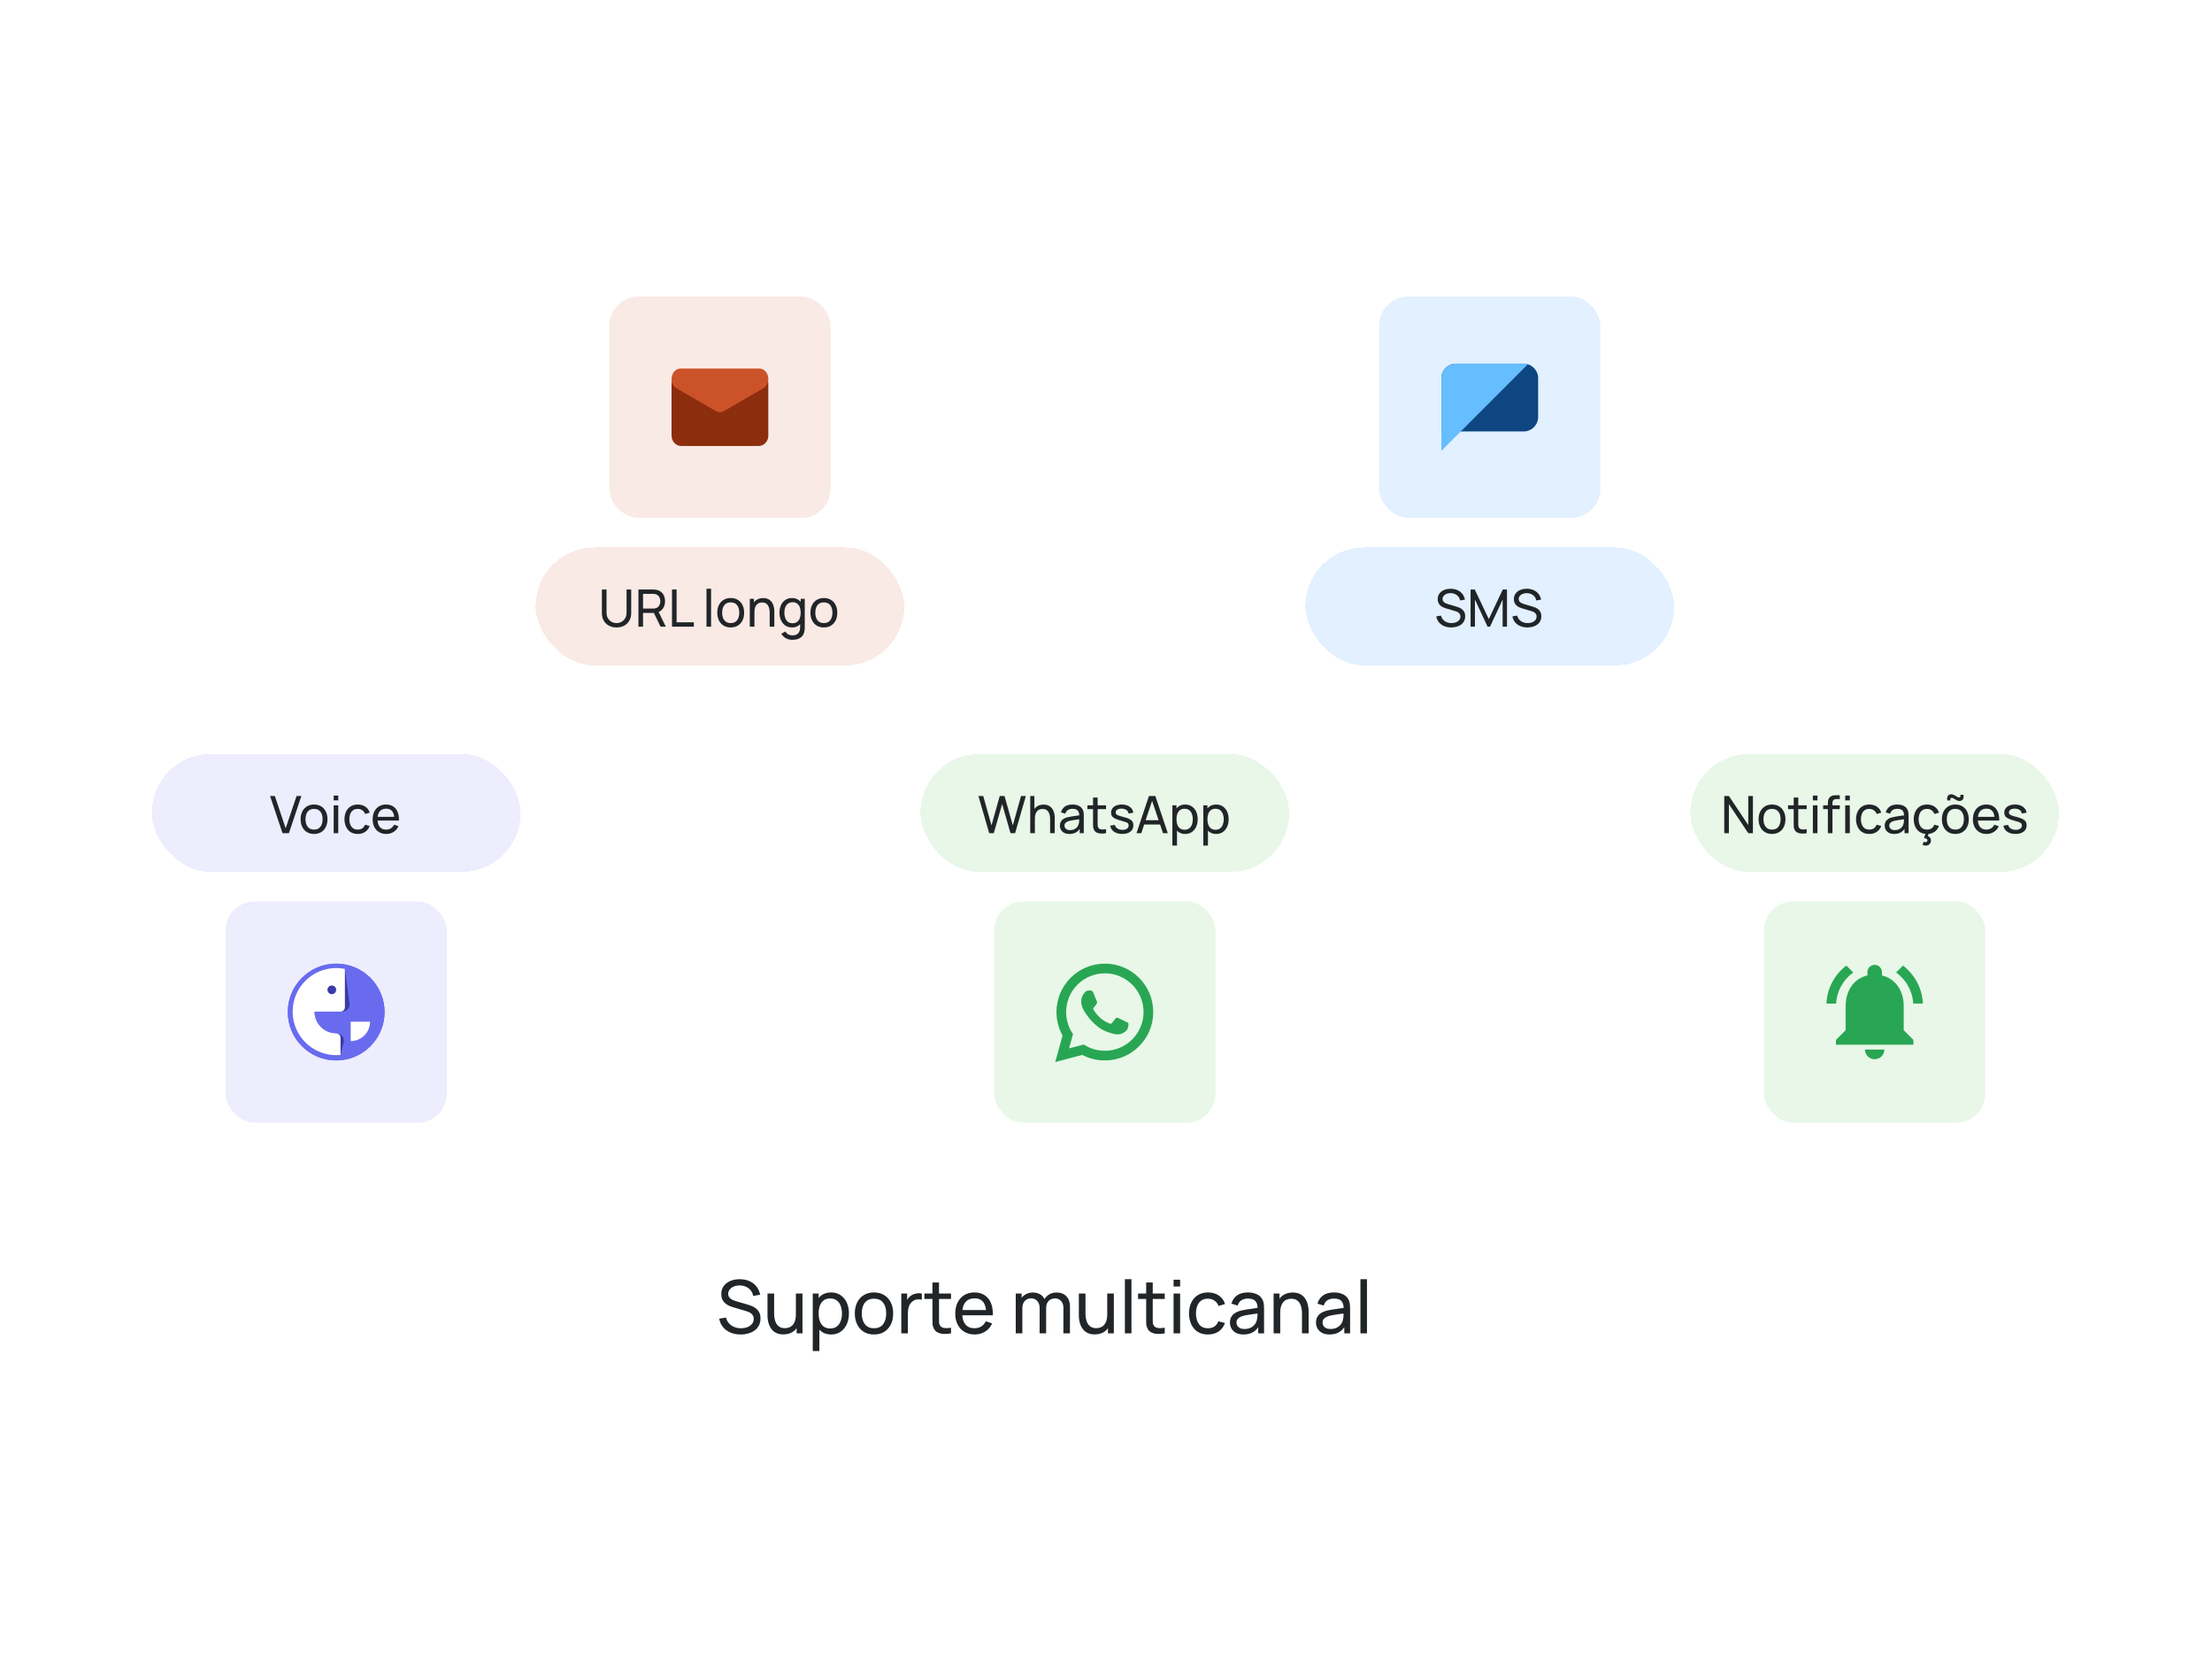 <svg width="600" height="451" viewBox="0 0 600 451" fill="none" xmlns="http://www.w3.org/2000/svg">
<g filter="url(#filter0_d_6449_57289)">
<rect x="41.188" y="201.287" width="100" height="32" rx="16" fill="#EDEDFD" shape-rendering="crispEdges"/>
<path d="M76.632 222.787L73.257 212.707H74.552L77.486 221.464L80.447 212.707H81.742L78.368 222.787H76.632ZM85.18 222.997C84.429 222.997 83.781 222.827 83.234 222.486C82.693 222.145 82.275 221.674 81.981 221.072C81.688 220.47 81.54 219.779 81.54 219C81.54 218.207 81.69 217.511 81.989 216.914C82.287 216.317 82.71 215.852 83.255 215.521C83.802 215.185 84.443 215.017 85.18 215.017C85.936 215.017 86.588 215.187 87.133 215.528C87.68 215.864 88.097 216.333 88.386 216.935C88.68 217.532 88.828 218.221 88.828 219C88.828 219.789 88.68 220.484 88.386 221.086C88.093 221.683 87.672 222.152 87.126 222.493C86.581 222.829 85.932 222.997 85.18 222.997ZM85.18 221.814C85.965 221.814 86.548 221.553 86.93 221.03C87.313 220.507 87.504 219.831 87.504 219C87.504 218.146 87.311 217.467 86.924 216.963C86.536 216.454 85.955 216.2 85.18 216.2C84.653 216.2 84.219 216.319 83.879 216.557C83.538 216.795 83.284 217.124 83.115 217.544C82.948 217.964 82.864 218.449 82.864 219C82.864 219.849 83.059 220.531 83.451 221.044C83.844 221.557 84.42 221.814 85.18 221.814ZM90.509 213.89V212.602H91.755V213.89H90.509ZM90.509 222.787V215.227H91.755V222.787H90.509ZM97.04 222.997C96.275 222.997 95.624 222.827 95.087 222.486C94.555 222.141 94.149 221.667 93.869 221.065C93.589 220.463 93.444 219.777 93.435 219.007C93.444 218.218 93.591 217.525 93.876 216.928C94.165 216.326 94.578 215.857 95.115 215.521C95.652 215.185 96.298 215.017 97.054 215.017C97.852 215.017 98.538 215.213 99.112 215.605C99.691 215.997 100.078 216.534 100.274 217.215L99.042 217.586C98.883 217.147 98.624 216.807 98.265 216.564C97.91 216.321 97.502 216.2 97.04 216.2C96.522 216.2 96.095 216.321 95.759 216.564C95.423 216.802 95.173 217.133 95.01 217.558C94.847 217.978 94.763 218.461 94.758 219.007C94.767 219.847 94.961 220.526 95.339 221.044C95.722 221.557 96.289 221.814 97.04 221.814C97.535 221.814 97.945 221.702 98.272 221.478C98.599 221.249 98.846 220.92 99.014 220.491L100.274 220.82C100.013 221.525 99.604 222.064 99.049 222.437C98.494 222.81 97.824 222.997 97.04 222.997ZM104.774 222.997C104.032 222.997 103.383 222.834 102.828 222.507C102.277 222.176 101.848 221.716 101.54 221.128C101.232 220.535 101.078 219.845 101.078 219.056C101.078 218.23 101.229 217.516 101.533 216.914C101.836 216.307 102.258 215.841 102.8 215.514C103.346 215.183 103.985 215.017 104.718 215.017C105.478 215.017 106.125 215.192 106.657 215.542C107.193 215.892 107.595 216.391 107.861 217.04C108.131 217.689 108.248 218.461 108.211 219.357H106.951V218.909C106.937 217.98 106.748 217.287 106.384 216.83C106.02 216.368 105.478 216.137 104.76 216.137C103.99 216.137 103.404 216.384 103.003 216.879C102.601 217.374 102.401 218.083 102.401 219.007C102.401 219.898 102.601 220.589 103.003 221.079C103.404 221.569 103.976 221.814 104.718 221.814C105.217 221.814 105.651 221.7 106.02 221.471C106.388 221.242 106.678 220.913 106.888 220.484L108.085 220.897C107.791 221.564 107.347 222.082 106.755 222.451C106.167 222.815 105.506 222.997 104.774 222.997ZM101.981 219.357V218.356H107.567V219.357H101.981Z" fill="#212528"/>
</g>
<g filter="url(#filter1_d_6449_57289)">
<rect x="61.188" y="241.287" width="60" height="60" rx="7.875" fill="#EDEDFD"/>
<path d="M104.313 271.288C104.313 278.536 98.436 284.413 91.188 284.413C83.939 284.413 78.062 278.536 78.062 271.288C78.062 264.039 83.939 258.163 91.188 258.163C98.436 258.163 104.313 264.039 104.313 271.288Z" fill="#696BEF"/>
<path d="M104.313 271.288C104.313 278.536 98.436 284.413 91.188 284.413C83.939 284.413 78.062 278.536 78.062 271.288C78.062 264.039 83.939 258.163 91.188 258.163C98.436 258.163 104.313 264.039 104.313 271.288Z" fill="#696BEF"/>
<path d="M100.376 273.913C100.376 274.602 100.24 275.285 99.976 275.922C99.713 276.559 99.326 277.137 98.838 277.625C98.351 278.112 97.772 278.499 97.135 278.763C96.498 279.027 95.815 279.163 95.126 279.163L95.126 273.913H100.376Z" fill="white"/>
<path d="M94.817 268.93L93.547 259.598L87.251 264.725L91.189 271.164H92.866C94.059 271.164 94.978 270.112 94.817 268.93Z" fill="#3A3BA6"/>
<path d="M93.222 279.525L92.368 282.92L91.189 277.075H91.313C92.595 277.075 93.535 278.281 93.222 279.525Z" fill="#3A3BA6"/>
<path fill-rule="evenodd" clip-rule="evenodd" d="M91.189 277.074C87.927 277.074 85.282 274.43 85.282 271.168H92.37C93.022 271.168 93.551 270.644 93.551 269.991V259.592C92.788 259.437 91.998 259.355 91.189 259.355C84.665 259.355 79.376 264.644 79.376 271.168C79.376 277.692 84.665 282.98 91.189 282.98C91.587 282.98 91.981 282.961 92.37 282.922V278.255C92.37 277.603 91.841 277.074 91.189 277.074ZM91.188 265.261C91.188 265.914 90.659 266.443 90.007 266.443C89.355 266.443 88.826 265.914 88.826 265.261C88.826 264.609 89.355 264.08 90.007 264.08C90.659 264.08 91.188 264.609 91.188 265.261Z" fill="white"/>
</g>
<g filter="url(#filter2_d_6449_57289)">
<rect x="165.281" y="77.287" width="60" height="60" rx="7.875" fill="#F9EAE5"/>
<path d="M182.156 100.912C182.156 99.358 183.332 98.099 184.781 98.099H205.781C207.231 98.099 208.406 99.358 208.406 100.912V114.974C208.406 116.527 207.231 117.787 205.781 117.787H184.781C183.332 117.787 182.156 116.527 182.156 114.974V100.912Z" fill="#8C2E0E"/>
<path d="M182.156 99.608C182.156 98.05 183.246 96.787 184.59 96.787H205.973C207.317 96.787 208.406 98.05 208.406 99.608C208.406 100.676 207.885 101.653 207.061 102.131L196.455 108.278C195.716 108.707 194.846 108.707 194.107 108.278L183.501 102.131C182.677 101.653 182.156 100.676 182.156 99.608Z" fill="#CC5229"/>
</g>
<g filter="url(#filter3_d_6449_57289)">
<rect x="145.281" y="145.287" width="100" height="32" rx="16" fill="#F9EAE5" shape-rendering="crispEdges"/>
<path d="M167.237 166.997C166.458 166.997 165.77 166.836 165.172 166.514C164.575 166.192 164.106 165.742 163.765 165.163C163.429 164.58 163.261 163.896 163.261 163.112V156.714L164.521 156.707V163.007C164.521 163.483 164.601 163.898 164.759 164.253C164.923 164.603 165.137 164.895 165.403 165.128C165.669 165.361 165.961 165.536 166.278 165.653C166.6 165.765 166.92 165.821 167.237 165.821C167.559 165.821 167.881 165.763 168.203 165.646C168.525 165.529 168.817 165.357 169.078 165.128C169.344 164.895 169.557 164.601 169.715 164.246C169.874 163.891 169.953 163.478 169.953 163.007V156.707H171.213V163.112C171.213 163.891 171.043 164.573 170.702 165.156C170.366 165.739 169.9 166.192 169.302 166.514C168.705 166.836 168.017 166.997 167.237 166.997ZM173.173 166.787V156.707H177.156C177.254 156.707 177.371 156.712 177.506 156.721C177.642 156.726 177.772 156.74 177.898 156.763C178.444 156.847 178.902 157.034 179.27 157.323C179.644 157.612 179.924 157.979 180.11 158.422C180.297 158.861 180.39 159.348 180.39 159.885C180.39 160.664 180.187 161.341 179.781 161.915C179.375 162.484 178.78 162.841 177.996 162.986L177.52 163.063H174.419V166.787H173.173ZM179.172 166.787L177.184 162.685L178.416 162.307L180.6 166.787H179.172ZM174.419 161.88H177.114C177.203 161.88 177.303 161.875 177.415 161.866C177.532 161.857 177.642 161.84 177.744 161.817C178.066 161.742 178.328 161.607 178.528 161.411C178.734 161.21 178.883 160.977 178.976 160.711C179.07 160.44 179.116 160.165 179.116 159.885C179.116 159.605 179.07 159.332 178.976 159.066C178.883 158.795 178.734 158.56 178.528 158.359C178.328 158.158 178.066 158.023 177.744 157.953C177.642 157.925 177.532 157.909 177.415 157.904C177.303 157.895 177.203 157.89 177.114 157.89H174.419V161.88ZM182.282 166.787V156.707H183.528V165.604H188.204V166.787H182.282ZM191.634 166.787V156.497H192.88V166.787H191.634ZM198.2 166.997C197.449 166.997 196.8 166.827 196.254 166.486C195.713 166.145 195.295 165.674 195.001 165.072C194.707 164.47 194.56 163.779 194.56 163C194.56 162.207 194.709 161.511 195.008 160.914C195.307 160.317 195.729 159.852 196.275 159.521C196.821 159.185 197.463 159.017 198.2 159.017C198.956 159.017 199.607 159.187 200.153 159.528C200.699 159.864 201.117 160.333 201.406 160.935C201.7 161.532 201.847 162.221 201.847 163C201.847 163.789 201.7 164.484 201.406 165.086C201.112 165.683 200.692 166.152 200.146 166.493C199.6 166.829 198.951 166.997 198.2 166.997ZM198.2 165.814C198.984 165.814 199.567 165.553 199.95 165.03C200.333 164.507 200.524 163.831 200.524 163C200.524 162.146 200.33 161.467 199.943 160.963C199.556 160.454 198.975 160.2 198.2 160.2C197.673 160.2 197.239 160.319 196.898 160.557C196.557 160.795 196.303 161.124 196.135 161.544C195.967 161.964 195.883 162.449 195.883 163C195.883 163.849 196.079 164.531 196.471 165.044C196.863 165.557 197.439 165.814 198.2 165.814ZM208.771 166.787V163C208.771 162.641 208.739 162.295 208.673 161.964C208.613 161.633 208.503 161.336 208.344 161.075C208.19 160.809 207.98 160.599 207.714 160.445C207.453 160.291 207.122 160.214 206.72 160.214C206.408 160.214 206.123 160.268 205.866 160.375C205.614 160.478 205.397 160.636 205.215 160.851C205.033 161.066 204.891 161.336 204.788 161.663C204.69 161.985 204.641 162.365 204.641 162.804L203.822 162.552C203.822 161.819 203.953 161.192 204.214 160.669C204.48 160.142 204.851 159.738 205.327 159.458C205.808 159.173 206.373 159.031 207.021 159.031C207.511 159.031 207.929 159.108 208.274 159.262C208.62 159.416 208.907 159.621 209.135 159.878C209.364 160.13 209.544 160.415 209.674 160.732C209.805 161.045 209.896 161.364 209.947 161.691C210.003 162.013 210.031 162.319 210.031 162.608V166.787H208.771ZM203.381 166.787V159.227H204.501V161.25H204.641V166.787H203.381ZM214.91 170.357C214.513 170.357 214.126 170.296 213.748 170.175C213.37 170.054 213.022 169.869 212.705 169.622C212.392 169.379 212.131 169.071 211.921 168.698L213.062 168.096C213.249 168.465 213.512 168.733 213.853 168.901C214.198 169.069 214.553 169.153 214.917 169.153C215.398 169.153 215.797 169.064 216.114 168.887C216.431 168.714 216.665 168.455 216.814 168.11C216.968 167.765 217.043 167.335 217.038 166.822V164.757H217.185V159.227H218.291V166.836C218.291 167.041 218.284 167.24 218.27 167.431C218.261 167.622 218.237 167.811 218.2 167.998C218.102 168.535 217.908 168.976 217.619 169.321C217.33 169.671 216.956 169.93 216.499 170.098C216.042 170.271 215.512 170.357 214.91 170.357ZM214.819 166.997C214.114 166.997 213.51 166.822 213.006 166.472C212.502 166.117 212.112 165.639 211.837 165.037C211.566 164.435 211.431 163.756 211.431 163C211.431 162.244 211.566 161.565 211.837 160.963C212.112 160.361 212.502 159.887 213.006 159.542C213.51 159.192 214.112 159.017 214.812 159.017C215.526 159.017 216.126 159.19 216.611 159.535C217.096 159.88 217.463 160.354 217.71 160.956C217.962 161.558 218.088 162.239 218.088 163C218.088 163.751 217.962 164.43 217.71 165.037C217.463 165.639 217.096 166.117 216.611 166.472C216.126 166.822 215.528 166.997 214.819 166.997ZM214.973 165.856C215.482 165.856 215.899 165.735 216.226 165.492C216.553 165.245 216.793 164.906 216.947 164.477C217.106 164.043 217.185 163.551 217.185 163C217.185 162.44 217.106 161.948 216.947 161.523C216.793 161.094 216.555 160.76 216.233 160.522C215.911 160.279 215.503 160.158 215.008 160.158C214.495 160.158 214.07 160.284 213.734 160.536C213.403 160.788 213.155 161.129 212.992 161.558C212.833 161.987 212.754 162.468 212.754 163C212.754 163.537 212.836 164.022 212.999 164.456C213.162 164.885 213.407 165.226 213.734 165.478C214.065 165.73 214.478 165.856 214.973 165.856ZM223.466 166.997C222.714 166.997 222.066 166.827 221.52 166.486C220.978 166.145 220.561 165.674 220.267 165.072C219.973 164.47 219.826 163.779 219.826 163C219.826 162.207 219.975 161.511 220.274 160.914C220.572 160.317 220.995 159.852 221.541 159.521C222.087 159.185 222.728 159.017 223.466 159.017C224.222 159.017 224.873 159.187 225.419 159.528C225.965 159.864 226.382 160.333 226.672 160.935C226.966 161.532 227.113 162.221 227.113 163C227.113 163.789 226.966 164.484 226.672 165.086C226.378 165.683 225.958 166.152 225.412 166.493C224.866 166.829 224.217 166.997 223.466 166.997ZM223.466 165.814C224.25 165.814 224.833 165.553 225.216 165.03C225.598 164.507 225.79 163.831 225.79 163C225.79 162.146 225.596 161.467 225.209 160.963C224.821 160.454 224.24 160.2 223.466 160.2C222.938 160.2 222.504 160.319 222.164 160.557C221.823 160.795 221.569 161.124 221.401 161.544C221.233 161.964 221.149 162.449 221.149 163C221.149 163.849 221.345 164.531 221.737 165.044C222.129 165.557 222.705 165.814 223.466 165.814Z" fill="#212528"/>
</g>
<g filter="url(#filter4_d_6449_57289)">
<rect x="249.688" y="201.287" width="100" height="32" rx="16" fill="#E8F7E8" shape-rendering="crispEdges"/>
<path d="M268.317 222.787L265.398 212.707H266.7L268.94 220.68L271.173 212.714L272.482 212.707L274.722 220.68L276.955 212.707H278.264L275.345 222.787H274.099L271.831 214.884L269.562 222.787H268.317ZM284.84 222.787V219C284.84 218.641 284.807 218.295 284.742 217.964C284.681 217.633 284.571 217.336 284.413 217.075C284.259 216.809 284.049 216.599 283.783 216.445C283.521 216.291 283.19 216.214 282.789 216.214C282.476 216.214 282.191 216.268 281.935 216.375C281.683 216.478 281.466 216.636 281.284 216.851C281.102 217.066 280.959 217.336 280.857 217.663C280.759 217.985 280.71 218.365 280.71 218.804L279.891 218.552C279.891 217.819 280.021 217.192 280.283 216.669C280.549 216.142 280.92 215.738 281.396 215.458C281.876 215.173 282.441 215.031 283.09 215.031C283.58 215.031 283.997 215.108 284.343 215.262C284.688 215.416 284.975 215.621 285.204 215.878C285.432 216.13 285.612 216.415 285.743 216.732C285.873 217.045 285.964 217.364 286.016 217.691C286.072 218.013 286.1 218.319 286.1 218.608V222.787H284.84ZM279.45 222.787V212.707H280.57V218.272H280.71V222.787H279.45ZM290.068 222.997C289.504 222.997 289.03 222.894 288.647 222.689C288.269 222.479 287.982 222.204 287.786 221.863C287.595 221.522 287.499 221.149 287.499 220.743C287.499 220.346 287.574 220.003 287.723 219.714C287.877 219.42 288.092 219.177 288.367 218.986C288.643 218.79 288.972 218.636 289.354 218.524C289.714 218.426 290.115 218.342 290.558 218.272C291.006 218.197 291.459 218.13 291.916 218.069C292.374 218.008 292.801 217.95 293.197 217.894L292.749 218.153C292.763 217.481 292.628 216.984 292.343 216.662C292.063 216.34 291.578 216.179 290.887 216.179C290.43 216.179 290.029 216.284 289.683 216.494C289.343 216.699 289.102 217.035 288.962 217.502L287.779 217.145C287.961 216.482 288.314 215.962 288.836 215.584C289.359 215.206 290.047 215.017 290.901 215.017C291.587 215.017 292.175 215.141 292.665 215.388C293.16 215.631 293.515 215.999 293.729 216.494C293.837 216.727 293.904 216.982 293.932 217.257C293.96 217.528 293.974 217.812 293.974 218.111V222.787H292.868V220.974L293.127 221.142C292.843 221.753 292.444 222.215 291.93 222.528C291.422 222.841 290.801 222.997 290.068 222.997ZM290.257 221.954C290.705 221.954 291.093 221.875 291.419 221.716C291.751 221.553 292.017 221.34 292.217 221.079C292.418 220.813 292.549 220.524 292.609 220.211C292.679 219.978 292.717 219.719 292.721 219.434C292.731 219.145 292.735 218.923 292.735 218.769L293.169 218.958C292.763 219.014 292.364 219.068 291.972 219.119C291.58 219.17 291.209 219.226 290.859 219.287C290.509 219.343 290.194 219.411 289.914 219.49C289.709 219.555 289.515 219.639 289.333 219.742C289.156 219.845 289.011 219.978 288.899 220.141C288.792 220.3 288.738 220.498 288.738 220.736C288.738 220.941 288.79 221.137 288.892 221.324C289 221.511 289.163 221.662 289.382 221.779C289.606 221.896 289.898 221.954 290.257 221.954ZM300.015 222.787C299.567 222.876 299.124 222.911 298.685 222.892C298.251 222.878 297.864 222.792 297.523 222.633C297.183 222.47 296.924 222.218 296.746 221.877C296.597 221.578 296.515 221.277 296.501 220.974C296.492 220.666 296.487 220.318 296.487 219.931V213.127H297.733V219.875C297.733 220.183 297.736 220.447 297.74 220.666C297.75 220.885 297.799 221.074 297.887 221.233C298.055 221.532 298.321 221.707 298.685 221.758C299.054 221.809 299.497 221.795 300.015 221.716V222.787ZM294.954 216.256V215.227H300.015V216.256H294.954ZM304.406 222.99C303.506 222.99 302.766 222.794 302.187 222.402C301.613 222.005 301.261 221.452 301.13 220.743L302.404 220.54C302.507 220.951 302.743 221.277 303.111 221.52C303.48 221.758 303.937 221.877 304.483 221.877C305.001 221.877 305.407 221.77 305.701 221.555C305.995 221.34 306.142 221.049 306.142 220.68C306.142 220.465 306.093 220.293 305.995 220.162C305.897 220.027 305.694 219.901 305.386 219.784C305.083 219.667 304.623 219.527 304.007 219.364C303.34 219.187 302.815 219.002 302.432 218.811C302.05 218.62 301.777 218.398 301.613 218.146C301.45 217.894 301.368 217.588 301.368 217.229C301.368 216.786 301.49 216.398 301.732 216.067C301.975 215.731 302.313 215.472 302.747 215.29C303.186 215.108 303.695 215.017 304.273 215.017C304.847 215.017 305.361 215.108 305.813 215.29C306.266 215.472 306.63 215.731 306.905 216.067C307.185 216.398 307.351 216.786 307.402 217.229L306.128 217.46C306.068 217.054 305.872 216.734 305.54 216.501C305.214 216.268 304.791 216.144 304.273 216.13C303.783 216.111 303.384 216.198 303.076 216.389C302.773 216.58 302.621 216.839 302.621 217.166C302.621 217.348 302.677 217.504 302.789 217.635C302.906 217.766 303.118 217.889 303.426 218.006C303.739 218.123 304.192 218.256 304.784 218.405C305.452 218.573 305.977 218.757 306.359 218.958C306.747 219.154 307.022 219.387 307.185 219.658C307.349 219.924 307.43 220.253 307.43 220.645C307.43 221.373 307.162 221.947 306.625 222.367C306.089 222.782 305.349 222.99 304.406 222.99ZM308.274 222.787L311.648 212.707H313.384L316.758 222.787H315.463L312.306 213.435H312.698L309.569 222.787H308.274ZM309.898 220.428V219.259H315.134V220.428H309.898ZM321.483 222.997C320.774 222.997 320.177 222.822 319.691 222.472C319.206 222.117 318.837 221.639 318.585 221.037C318.338 220.43 318.214 219.751 318.214 219C318.214 218.239 318.338 217.558 318.585 216.956C318.837 216.354 319.206 215.88 319.691 215.535C320.181 215.19 320.781 215.017 321.49 215.017C322.19 215.017 322.792 215.192 323.296 215.542C323.805 215.887 324.195 216.361 324.465 216.963C324.736 217.565 324.871 218.244 324.871 219C324.871 219.756 324.736 220.435 324.465 221.037C324.195 221.639 323.805 222.117 323.296 222.472C322.792 222.822 322.188 222.997 321.483 222.997ZM318.004 226.147V215.227H319.117V220.792H319.257V226.147H318.004ZM321.329 221.856C321.829 221.856 322.242 221.73 322.568 221.478C322.895 221.226 323.14 220.885 323.303 220.456C323.467 220.022 323.548 219.537 323.548 219C323.548 218.468 323.467 217.987 323.303 217.558C323.145 217.129 322.897 216.788 322.561 216.536C322.23 216.284 321.808 216.158 321.294 216.158C320.804 216.158 320.398 216.279 320.076 216.522C319.754 216.76 319.514 217.094 319.355 217.523C319.197 217.948 319.117 218.44 319.117 219C319.117 219.551 319.194 220.043 319.348 220.477C319.507 220.906 319.75 221.245 320.076 221.492C320.403 221.735 320.821 221.856 321.329 221.856ZM329.878 222.997C329.168 222.997 328.571 222.822 328.086 222.472C327.6 222.117 327.232 221.639 326.98 221.037C326.732 220.43 326.609 219.751 326.609 219C326.609 218.239 326.732 217.558 326.98 216.956C327.232 216.354 327.6 215.88 328.086 215.535C328.576 215.19 329.175 215.017 329.885 215.017C330.585 215.017 331.187 215.192 331.691 215.542C332.199 215.887 332.589 216.361 332.86 216.963C333.13 217.565 333.266 218.244 333.266 219C333.266 219.756 333.13 220.435 332.86 221.037C332.589 221.639 332.199 222.117 331.691 222.472C331.187 222.822 330.582 222.997 329.878 222.997ZM326.399 226.147V215.227H327.512V220.792H327.652V226.147H326.399ZM329.724 221.856C330.223 221.856 330.636 221.73 330.963 221.478C331.289 221.226 331.534 220.885 331.698 220.456C331.861 220.022 331.943 219.537 331.943 219C331.943 218.468 331.861 217.987 331.698 217.558C331.539 217.129 331.292 216.788 330.956 216.536C330.624 216.284 330.202 216.158 329.689 216.158C329.199 216.158 328.793 216.279 328.471 216.522C328.149 216.76 327.908 217.094 327.75 217.523C327.591 217.948 327.512 218.44 327.512 219C327.512 219.551 327.589 220.043 327.743 220.477C327.901 220.906 328.144 221.245 328.471 221.492C328.797 221.735 329.215 221.856 329.724 221.856Z" fill="#212528"/>
</g>
<g filter="url(#filter5_d_6449_57289)">
<rect x="269.688" y="241.287" width="60" height="60" rx="7.875" fill="#E8F7E8"/>
<path fill-rule="evenodd" clip-rule="evenodd" d="M296.53 266.002C296.293 265.477 296.045 265.466 295.82 265.457C295.636 265.449 295.425 265.449 295.215 265.449C295.004 265.449 294.662 265.528 294.373 265.844C294.084 266.16 293.269 266.923 293.269 268.476C293.269 270.029 294.4 271.53 294.557 271.74C294.715 271.951 296.741 275.24 299.949 276.505C302.615 277.556 303.157 277.347 303.736 277.294C304.315 277.242 305.604 276.531 305.866 275.794C306.13 275.057 306.13 274.425 306.051 274.293C305.972 274.162 305.761 274.083 305.446 273.925C305.13 273.767 303.578 273.004 303.289 272.898C303 272.793 302.789 272.741 302.579 273.056C302.368 273.372 301.764 274.083 301.58 274.293C301.396 274.504 301.211 274.53 300.896 274.373C300.58 274.214 299.563 273.882 298.358 272.806C297.419 271.97 296.786 270.937 296.602 270.621C296.418 270.305 296.582 270.134 296.74 269.977C296.882 269.835 297.056 269.608 297.214 269.424C297.371 269.24 297.424 269.108 297.529 268.898C297.634 268.687 297.582 268.503 297.503 268.345C297.424 268.187 296.811 266.626 296.53 266.002Z" fill="#29A653"/>
<path fill-rule="evenodd" clip-rule="evenodd" d="M289.976 281.145L291.052 277.261C289.877 275.565 289.188 273.507 289.188 271.288C289.188 265.489 293.889 260.788 299.688 260.788C305.487 260.788 310.188 265.489 310.188 271.288C310.188 277.087 305.487 281.788 299.688 281.788C297.577 281.788 295.611 281.165 293.965 280.092L289.976 281.145ZM293.582 282.908L286.226 284.848L288.215 277.667C287.163 275.777 286.563 273.6 286.563 271.288C286.563 264.039 292.439 258.163 299.688 258.163C306.937 258.163 312.813 264.039 312.813 271.288C312.813 278.536 306.937 284.413 299.688 284.413C297.487 284.413 295.408 283.869 293.582 282.908Z" fill="#29A653"/>
</g>
<g filter="url(#filter6_d_6449_57289)">
<rect x="374.094" y="77.287" width="60" height="60" rx="7.875" fill="#E2F0FF"/>
<path d="M390.969 99.412C390.969 97.237 392.732 95.474 394.906 95.474H413.281C415.456 95.474 417.219 97.237 417.219 99.412V109.912C417.219 112.086 415.456 113.849 413.281 113.849H390.969V99.412Z" fill="#0D4680"/>
<path d="M390.969 99.412C390.969 97.237 392.732 95.474 394.906 95.474H413.419C413.762 95.474 414.104 95.53 414.43 95.638L390.969 119.099V99.412Z" fill="#66BDFF"/>
</g>
<g filter="url(#filter7_d_6449_57289)">
<rect x="354.094" y="145.287" width="100" height="32" rx="16" fill="#E2F0FF" shape-rendering="crispEdges"/>
<path d="M393.651 166.997C392.937 166.997 392.293 166.876 391.719 166.633C391.149 166.39 390.678 166.045 390.305 165.597C389.936 165.144 389.696 164.61 389.584 163.994L390.872 163.791C391.035 164.426 391.373 164.923 391.887 165.282C392.405 165.637 393.014 165.814 393.714 165.814C394.166 165.814 394.575 165.744 394.939 165.604C395.307 165.459 395.599 165.254 395.814 164.988C396.028 164.722 396.136 164.407 396.136 164.043C396.136 163.819 396.096 163.628 396.017 163.469C395.942 163.306 395.837 163.168 395.702 163.056C395.571 162.939 395.422 162.841 395.254 162.762C395.086 162.683 394.911 162.617 394.729 162.566L392.16 161.803C391.88 161.719 391.609 161.614 391.348 161.488C391.086 161.357 390.853 161.196 390.648 161.005C390.442 160.809 390.279 160.576 390.158 160.305C390.036 160.03 389.976 159.705 389.976 159.332C389.976 158.735 390.13 158.226 390.438 157.806C390.75 157.381 391.173 157.057 391.705 156.833C392.237 156.609 392.836 156.499 393.504 156.504C394.18 156.509 394.785 156.63 395.317 156.868C395.853 157.101 396.297 157.437 396.647 157.876C397.001 158.315 397.239 158.84 397.361 159.451L396.038 159.682C395.968 159.271 395.811 158.919 395.569 158.625C395.331 158.326 395.032 158.098 394.673 157.939C394.313 157.776 393.919 157.692 393.49 157.687C393.079 157.682 392.708 157.748 392.377 157.883C392.045 158.018 391.782 158.207 391.586 158.45C391.39 158.688 391.292 158.963 391.292 159.276C391.292 159.584 391.38 159.834 391.558 160.025C391.735 160.212 391.952 160.361 392.209 160.473C392.47 160.58 392.724 160.669 392.972 160.739L394.89 161.292C395.109 161.353 395.361 161.437 395.646 161.544C395.935 161.651 396.215 161.803 396.486 161.999C396.756 162.19 396.98 162.447 397.158 162.769C397.335 163.086 397.424 163.488 397.424 163.973C397.424 164.458 397.326 164.89 397.13 165.268C396.938 165.646 396.67 165.963 396.325 166.22C395.979 166.472 395.578 166.663 395.121 166.794C394.663 166.929 394.173 166.997 393.651 166.997ZM398.892 166.787V156.707H400.026L403.834 164.736L407.621 156.707H408.769V166.78H407.586V159.444L404.163 166.787H403.498L400.075 159.444V166.787H398.892ZM414.309 166.997C413.595 166.997 412.951 166.876 412.377 166.633C411.808 166.39 411.336 166.045 410.963 165.597C410.594 165.144 410.354 164.61 410.242 163.994L411.53 163.791C411.693 164.426 412.032 164.923 412.545 165.282C413.063 165.637 413.672 165.814 414.372 165.814C414.825 165.814 415.233 165.744 415.597 165.604C415.966 165.459 416.257 165.254 416.472 164.988C416.687 164.722 416.794 164.407 416.794 164.043C416.794 163.819 416.754 163.628 416.675 163.469C416.6 163.306 416.495 163.168 416.36 163.056C416.229 162.939 416.08 162.841 415.912 162.762C415.744 162.683 415.569 162.617 415.387 162.566L412.818 161.803C412.538 161.719 412.267 161.614 412.006 161.488C411.745 161.357 411.511 161.196 411.306 161.005C411.101 160.809 410.937 160.576 410.816 160.305C410.695 160.03 410.634 159.705 410.634 159.332C410.634 158.735 410.788 158.226 411.096 157.806C411.409 157.381 411.831 157.057 412.363 156.833C412.895 156.609 413.495 156.499 414.162 156.504C414.839 156.509 415.443 156.63 415.975 156.868C416.512 157.101 416.955 157.437 417.305 157.876C417.66 158.315 417.898 158.84 418.019 159.451L416.696 159.682C416.626 159.271 416.47 158.919 416.227 158.625C415.989 158.326 415.69 158.098 415.331 157.939C414.972 157.776 414.577 157.692 414.148 157.687C413.737 157.682 413.366 157.748 413.035 157.883C412.704 158.018 412.44 158.207 412.244 158.45C412.048 158.688 411.95 158.963 411.95 159.276C411.95 159.584 412.039 159.834 412.216 160.025C412.393 160.212 412.61 160.361 412.867 160.473C413.128 160.58 413.383 160.669 413.63 160.739L415.548 161.292C415.767 161.353 416.019 161.437 416.304 161.544C416.593 161.651 416.873 161.803 417.144 161.999C417.415 162.19 417.639 162.447 417.816 162.769C417.993 163.086 418.082 163.488 418.082 163.973C418.082 164.458 417.984 164.89 417.788 165.268C417.597 165.646 417.328 165.963 416.983 166.22C416.638 166.472 416.236 166.663 415.779 166.794C415.322 166.929 414.832 166.997 414.309 166.997Z" fill="#212528"/>
</g>
<g filter="url(#filter8_d_6449_57289)">
<rect x="458.5" y="201.287" width="100" height="32" rx="16" fill="#E8F7E8" shape-rendering="crispEdges"/>
<path d="M467.699 222.787V212.707H468.959L474.216 220.582V212.707H475.476V222.787H474.216L468.959 214.905V222.787H467.699ZM480.653 222.997C479.902 222.997 479.253 222.827 478.707 222.486C478.166 222.145 477.748 221.674 477.454 221.072C477.16 220.47 477.013 219.779 477.013 219C477.013 218.207 477.162 217.511 477.461 216.914C477.76 216.317 478.182 215.852 478.728 215.521C479.274 215.185 479.916 215.017 480.653 215.017C481.409 215.017 482.06 215.187 482.606 215.528C483.152 215.864 483.57 216.333 483.859 216.935C484.153 217.532 484.3 218.221 484.3 219C484.3 219.789 484.153 220.484 483.859 221.086C483.565 221.683 483.145 222.152 482.599 222.493C482.053 222.829 481.404 222.997 480.653 222.997ZM480.653 221.814C481.437 221.814 482.02 221.553 482.403 221.03C482.786 220.507 482.977 219.831 482.977 219C482.977 218.146 482.783 217.467 482.396 216.963C482.009 216.454 481.428 216.2 480.653 216.2C480.126 216.2 479.692 216.319 479.351 216.557C479.01 216.795 478.756 217.124 478.588 217.544C478.42 217.964 478.336 218.449 478.336 219C478.336 219.849 478.532 220.531 478.924 221.044C479.316 221.557 479.892 221.814 480.653 221.814ZM490.062 222.787C489.614 222.876 489.171 222.911 488.732 222.892C488.298 222.878 487.911 222.792 487.57 222.633C487.23 222.47 486.971 222.218 486.793 221.877C486.644 221.578 486.562 221.277 486.548 220.974C486.539 220.666 486.534 220.318 486.534 219.931V213.127H487.78V219.875C487.78 220.183 487.783 220.447 487.787 220.666C487.797 220.885 487.846 221.074 487.934 221.233C488.102 221.532 488.368 221.707 488.732 221.758C489.101 221.809 489.544 221.795 490.062 221.716V222.787ZM485.001 216.256V215.227H490.062V216.256H485.001ZM491.737 213.89V212.602H492.983V213.89H491.737ZM491.737 222.787V215.227H492.983V222.787H491.737ZM495.805 222.787V214.814C495.805 214.618 495.814 214.42 495.833 214.219C495.851 214.014 495.893 213.815 495.959 213.624C496.024 213.428 496.131 213.248 496.281 213.085C496.453 212.894 496.642 212.758 496.848 212.679C497.053 212.595 497.261 212.544 497.471 212.525C497.685 212.506 497.888 212.497 498.08 212.497H499.039V213.533H498.15C497.781 213.533 497.506 213.624 497.324 213.806C497.142 213.983 497.051 214.254 497.051 214.618V222.787H495.805ZM494.524 216.256V215.227H499.039V216.256H494.524ZM500.509 213.89V212.602H501.755V213.89H500.509ZM500.509 222.787V215.227H501.755V222.787H500.509ZM507.046 222.997C506.281 222.997 505.63 222.827 505.093 222.486C504.561 222.141 504.155 221.667 503.875 221.065C503.595 220.463 503.45 219.777 503.441 219.007C503.45 218.218 503.597 217.525 503.882 216.928C504.171 216.326 504.584 215.857 505.121 215.521C505.658 215.185 506.304 215.017 507.06 215.017C507.858 215.017 508.544 215.213 509.118 215.605C509.697 215.997 510.084 216.534 510.28 217.215L509.048 217.586C508.889 217.147 508.63 216.807 508.271 216.564C507.916 216.321 507.508 216.2 507.046 216.2C506.528 216.2 506.101 216.321 505.765 216.564C505.429 216.802 505.179 217.133 505.016 217.558C504.853 217.978 504.769 218.461 504.764 219.007C504.773 219.847 504.967 220.526 505.345 221.044C505.728 221.557 506.295 221.814 507.046 221.814C507.541 221.814 507.951 221.702 508.278 221.478C508.605 221.249 508.852 220.92 509.02 220.491L510.28 220.82C510.019 221.525 509.61 222.064 509.055 222.437C508.5 222.81 507.83 222.997 507.046 222.997ZM513.789 222.997C513.224 222.997 512.751 222.894 512.368 222.689C511.99 222.479 511.703 222.204 511.507 221.863C511.316 221.522 511.22 221.149 511.22 220.743C511.22 220.346 511.295 220.003 511.444 219.714C511.598 219.42 511.813 219.177 512.088 218.986C512.363 218.79 512.692 218.636 513.075 218.524C513.434 218.426 513.836 218.342 514.279 218.272C514.727 218.197 515.18 218.13 515.637 218.069C516.094 218.008 516.521 217.95 516.918 217.894L516.47 218.153C516.484 217.481 516.349 216.984 516.064 216.662C515.784 216.34 515.299 216.179 514.608 216.179C514.151 216.179 513.749 216.284 513.404 216.494C513.063 216.699 512.823 217.035 512.683 217.502L511.5 217.145C511.682 216.482 512.034 215.962 512.557 215.584C513.08 215.206 513.768 215.017 514.622 215.017C515.308 215.017 515.896 215.141 516.386 215.388C516.881 215.631 517.235 215.999 517.45 216.494C517.557 216.727 517.625 216.982 517.653 217.257C517.681 217.528 517.695 217.812 517.695 218.111V222.787H516.589V220.974L516.848 221.142C516.563 221.753 516.164 222.215 515.651 222.528C515.142 222.841 514.522 222.997 513.789 222.997ZM513.978 221.954C514.426 221.954 514.813 221.875 515.14 221.716C515.471 221.553 515.737 221.34 515.938 221.079C516.139 220.813 516.269 220.524 516.33 220.211C516.4 219.978 516.437 219.719 516.442 219.434C516.451 219.145 516.456 218.923 516.456 218.769L516.89 218.958C516.484 219.014 516.085 219.068 515.693 219.119C515.301 219.17 514.93 219.226 514.58 219.287C514.23 219.343 513.915 219.411 513.635 219.49C513.43 219.555 513.236 219.639 513.054 219.742C512.877 219.845 512.732 219.978 512.62 220.141C512.513 220.3 512.459 220.498 512.459 220.736C512.459 220.941 512.51 221.137 512.613 221.324C512.72 221.511 512.884 221.662 513.103 221.779C513.327 221.896 513.619 221.954 513.978 221.954ZM522.392 226.154C522.219 226.154 522.056 226.131 521.902 226.084C521.753 226.042 521.61 225.988 521.475 225.923L521.776 225.118C521.986 225.193 522.156 225.23 522.287 225.23C522.455 225.23 522.583 225.179 522.672 225.076C522.765 224.973 522.812 224.861 522.812 224.74C522.812 224.535 522.719 224.385 522.532 224.292C522.345 224.203 522.131 224.124 521.888 224.054L522.399 222.619L523.246 222.612L522.917 223.536C523.174 223.653 523.379 223.811 523.533 224.012C523.687 224.217 523.764 224.472 523.764 224.775C523.764 225.172 523.629 225.501 523.358 225.762C523.087 226.023 522.765 226.154 522.392 226.154ZM522.7 222.997C521.935 222.997 521.284 222.827 520.747 222.486C520.215 222.141 519.809 221.667 519.529 221.065C519.249 220.463 519.104 219.777 519.095 219.007C519.104 218.218 519.251 217.525 519.536 216.928C519.825 216.326 520.238 215.857 520.775 215.521C521.312 215.185 521.958 215.017 522.714 215.017C523.512 215.017 524.198 215.213 524.772 215.605C525.351 215.997 525.738 216.534 525.934 217.215L524.702 217.586C524.543 217.147 524.284 216.807 523.925 216.564C523.57 216.321 523.162 216.2 522.7 216.2C522.182 216.2 521.755 216.321 521.419 216.564C521.083 216.802 520.833 217.133 520.67 217.558C520.507 217.978 520.423 218.461 520.418 219.007C520.427 219.847 520.621 220.526 520.999 221.044C521.382 221.557 521.949 221.814 522.7 221.814C523.195 221.814 523.605 221.702 523.932 221.478C524.259 221.249 524.506 220.92 524.674 220.491L525.934 220.82C525.673 221.525 525.264 222.064 524.709 222.437C524.154 222.81 523.484 222.997 522.7 222.997ZM531.477 214.051C531.271 214.051 531.073 214.009 530.882 213.925C530.69 213.836 530.506 213.736 530.329 213.624C530.151 213.512 529.983 213.414 529.825 213.33C529.666 213.241 529.517 213.197 529.377 213.197C529.209 213.197 529.099 213.272 529.048 213.421C528.996 213.566 528.996 213.729 529.048 213.911H528.208C528.096 213.444 528.135 213.05 528.327 212.728C528.518 212.401 528.84 212.238 529.293 212.238C529.503 212.238 529.703 212.282 529.895 212.371C530.086 212.455 530.27 212.553 530.448 212.665C530.63 212.777 530.8 212.877 530.959 212.966C531.117 213.05 531.264 213.092 531.4 213.092C531.558 213.092 531.668 213.02 531.729 212.875C531.789 212.73 531.789 212.56 531.729 212.364H532.569C532.685 212.821 532.648 213.218 532.457 213.554C532.265 213.885 531.939 214.051 531.477 214.051ZM530.378 222.997C529.626 222.997 528.978 222.827 528.432 222.486C527.89 222.145 527.473 221.674 527.179 221.072C526.885 220.47 526.738 219.779 526.738 219C526.738 218.207 526.887 217.511 527.186 216.914C527.484 216.317 527.907 215.852 528.453 215.521C528.999 215.185 529.64 215.017 530.378 215.017C531.134 215.017 531.785 215.187 532.331 215.528C532.877 215.864 533.294 216.333 533.584 216.935C533.878 217.532 534.025 218.221 534.025 219C534.025 219.789 533.878 220.484 533.584 221.086C533.29 221.683 532.87 222.152 532.324 222.493C531.778 222.829 531.129 222.997 530.378 222.997ZM530.378 221.814C531.162 221.814 531.745 221.553 532.128 221.03C532.51 220.507 532.702 219.831 532.702 219C532.702 218.146 532.508 217.467 532.121 216.963C531.733 216.454 531.152 216.2 530.378 216.2C529.85 216.2 529.416 216.319 529.076 216.557C528.735 216.795 528.481 217.124 528.313 217.544C528.145 217.964 528.061 218.449 528.061 219C528.061 219.849 528.257 220.531 528.649 221.044C529.041 221.557 529.617 221.814 530.378 221.814ZM538.842 222.997C538.1 222.997 537.451 222.834 536.896 222.507C536.345 222.176 535.916 221.716 535.608 221.128C535.3 220.535 535.146 219.845 535.146 219.056C535.146 218.23 535.298 217.516 535.601 216.914C535.904 216.307 536.327 215.841 536.868 215.514C537.414 215.183 538.053 215.017 538.786 215.017C539.547 215.017 540.193 215.192 540.725 215.542C541.262 215.892 541.663 216.391 541.929 217.04C542.2 217.689 542.316 218.461 542.279 219.357H541.019V218.909C541.005 217.98 540.816 217.287 540.452 216.83C540.088 216.368 539.547 216.137 538.828 216.137C538.058 216.137 537.472 216.384 537.071 216.879C536.67 217.374 536.469 218.083 536.469 219.007C536.469 219.898 536.67 220.589 537.071 221.079C537.472 221.569 538.044 221.814 538.786 221.814C539.285 221.814 539.719 221.7 540.088 221.471C540.457 221.242 540.746 220.913 540.956 220.484L542.153 220.897C541.859 221.564 541.416 222.082 540.823 222.451C540.235 222.815 539.575 222.997 538.842 222.997ZM536.049 219.357V218.356H541.635V219.357H536.049ZM546.693 222.99C545.793 222.99 545.053 222.794 544.474 222.402C543.9 222.005 543.548 221.452 543.417 220.743L544.691 220.54C544.794 220.951 545.03 221.277 545.398 221.52C545.767 221.758 546.224 221.877 546.77 221.877C547.288 221.877 547.694 221.77 547.988 221.555C548.282 221.34 548.429 221.049 548.429 220.68C548.429 220.465 548.38 220.293 548.282 220.162C548.184 220.027 547.981 219.901 547.673 219.784C547.37 219.667 546.91 219.527 546.294 219.364C545.627 219.187 545.102 219.002 544.719 218.811C544.337 218.62 544.064 218.398 543.9 218.146C543.737 217.894 543.655 217.588 543.655 217.229C543.655 216.786 543.777 216.398 544.019 216.067C544.262 215.731 544.6 215.472 545.034 215.29C545.473 215.108 545.982 215.017 546.56 215.017C547.134 215.017 547.648 215.108 548.1 215.29C548.553 215.472 548.917 215.731 549.192 216.067C549.472 216.398 549.638 216.786 549.689 217.229L548.415 217.46C548.355 217.054 548.159 216.734 547.827 216.501C547.501 216.268 547.078 216.144 546.56 216.13C546.07 216.111 545.671 216.198 545.363 216.389C545.06 216.58 544.908 216.839 544.908 217.166C544.908 217.348 544.964 217.504 545.076 217.635C545.193 217.766 545.405 217.889 545.713 218.006C546.026 218.123 546.479 218.256 547.071 218.405C547.739 218.573 548.264 218.757 548.646 218.958C549.034 219.154 549.309 219.387 549.472 219.658C549.636 219.924 549.717 220.253 549.717 220.645C549.717 221.373 549.449 221.947 548.912 222.367C548.376 222.782 547.636 222.99 546.693 222.99Z" fill="#212528"/>
</g>
<g filter="url(#filter9_d_6449_57289)">
<rect x="478.5" y="241.287" width="60" height="60" rx="7.875" fill="#E8F7E8"/>
<path d="M502.699 260.564L500.823 258.687C497.673 261.089 495.599 264.79 495.415 268.99H498.04C498.237 265.512 500.022 262.467 502.699 260.564ZM518.961 268.99H521.586C521.389 264.79 519.316 261.089 516.179 258.687L514.315 260.564C516.966 262.467 518.764 265.512 518.961 268.99ZM516.376 269.647C516.376 265.617 514.223 262.244 510.469 261.352V260.459C510.469 259.37 509.59 258.49 508.501 258.49C507.411 258.49 506.532 259.37 506.532 260.459V261.352C502.765 262.244 500.626 265.604 500.626 269.647V276.209L498.001 278.834V280.147H519.001V278.834L516.376 276.209V269.647ZM508.501 284.084C508.684 284.084 508.855 284.071 509.026 284.032C509.879 283.848 510.574 283.27 510.916 282.483C511.047 282.168 511.113 281.827 511.113 281.459H505.863C505.876 282.903 507.044 284.084 508.501 284.084Z" fill="#29A653"/>
</g>
<g filter="url(#filter10_d_6449_57289)">
<rect x="174" y="325.287" width="219.767" height="47.384" rx="23.692" fill="white" shape-rendering="crispEdges"/>
<path d="M200.894 356.779C199.874 356.779 198.954 356.606 198.134 356.259C197.32 355.912 196.647 355.419 196.114 354.779C195.587 354.132 195.244 353.369 195.084 352.489L196.924 352.199C197.157 353.106 197.64 353.816 198.374 354.329C199.114 354.836 199.984 355.089 200.984 355.089C201.63 355.089 202.214 354.989 202.734 354.789C203.26 354.582 203.677 354.289 203.984 353.909C204.29 353.529 204.444 353.079 204.444 352.559C204.444 352.239 204.387 351.966 204.274 351.739C204.167 351.506 204.017 351.309 203.824 351.149C203.637 350.982 203.424 350.842 203.184 350.729C202.944 350.616 202.694 350.522 202.434 350.449L198.764 349.359C198.364 349.239 197.977 349.089 197.604 348.909C197.23 348.722 196.897 348.492 196.604 348.219C196.31 347.939 196.077 347.606 195.904 347.219C195.73 346.826 195.644 346.362 195.644 345.829C195.644 344.976 195.864 344.249 196.304 343.649C196.75 343.042 197.354 342.579 198.114 342.259C198.874 341.939 199.73 341.782 200.684 341.789C201.65 341.796 202.514 341.969 203.274 342.309C204.04 342.642 204.674 343.122 205.174 343.749C205.68 344.376 206.02 345.126 206.194 345.999L204.304 346.329C204.204 345.742 203.98 345.239 203.634 344.819C203.294 344.392 202.867 344.066 202.354 343.839C201.84 343.606 201.277 343.486 200.664 343.479C200.077 343.472 199.547 343.566 199.074 343.759C198.6 343.952 198.224 344.222 197.944 344.569C197.664 344.909 197.524 345.302 197.524 345.749C197.524 346.189 197.65 346.546 197.904 346.819C198.157 347.086 198.467 347.299 198.834 347.459C199.207 347.612 199.57 347.739 199.924 347.839L202.664 348.629C202.977 348.716 203.337 348.836 203.744 348.989C204.157 349.142 204.557 349.359 204.944 349.639C205.33 349.912 205.65 350.279 205.904 350.739C206.157 351.192 206.284 351.766 206.284 352.459C206.284 353.152 206.144 353.769 205.864 354.309C205.59 354.849 205.207 355.302 204.714 355.669C204.22 356.029 203.647 356.302 202.994 356.489C202.34 356.682 201.64 356.779 200.894 356.779ZM212.481 356.759C211.788 356.759 211.191 356.649 210.691 356.429C210.198 356.209 209.788 355.916 209.461 355.549C209.135 355.182 208.878 354.776 208.691 354.329C208.505 353.882 208.371 353.426 208.291 352.959C208.218 352.492 208.181 352.056 208.181 351.649V345.679H209.981V351.089C209.981 351.596 210.028 352.086 210.121 352.559C210.215 353.032 210.371 353.459 210.591 353.839C210.818 354.219 211.118 354.519 211.491 354.739C211.871 354.959 212.345 355.069 212.911 355.069C213.358 355.069 213.765 354.992 214.131 354.839C214.498 354.686 214.811 354.459 215.071 354.159C215.331 353.852 215.531 353.466 215.671 352.999C215.811 352.532 215.881 351.989 215.881 351.369L217.051 351.729C217.051 352.769 216.861 353.666 216.481 354.419C216.108 355.172 215.578 355.752 214.891 356.159C214.211 356.559 213.408 356.759 212.481 356.759ZM216.081 356.479V353.589H215.881V345.679H217.671V356.479H216.081ZM225.431 356.779C224.418 356.779 223.565 356.529 222.871 356.029C222.178 355.522 221.651 354.839 221.291 353.979C220.938 353.112 220.761 352.142 220.761 351.069C220.761 349.982 220.938 349.009 221.291 348.149C221.651 347.289 222.178 346.612 222.871 346.119C223.571 345.626 224.428 345.379 225.441 345.379C226.441 345.379 227.301 345.629 228.021 346.129C228.748 346.622 229.305 347.299 229.691 348.159C230.078 349.019 230.271 349.989 230.271 351.069C230.271 352.149 230.078 353.119 229.691 353.979C229.305 354.839 228.748 355.522 228.021 356.029C227.301 356.529 226.438 356.779 225.431 356.779ZM220.461 361.279V345.679H222.051V353.629H222.251V361.279H220.461ZM225.211 355.149C225.925 355.149 226.515 354.969 226.981 354.609C227.448 354.249 227.798 353.762 228.031 353.149C228.265 352.529 228.381 351.836 228.381 351.069C228.381 350.309 228.265 349.622 228.031 349.009C227.805 348.396 227.451 347.909 226.971 347.549C226.498 347.189 225.895 347.009 225.161 347.009C224.461 347.009 223.881 347.182 223.421 347.529C222.961 347.869 222.618 348.346 222.391 348.959C222.165 349.566 222.051 350.269 222.051 351.069C222.051 351.856 222.161 352.559 222.381 353.179C222.608 353.792 222.955 354.276 223.421 354.629C223.888 354.976 224.485 355.149 225.211 355.149ZM237.063 356.779C235.99 356.779 235.063 356.536 234.283 356.049C233.51 355.562 232.913 354.889 232.493 354.029C232.073 353.169 231.863 352.182 231.863 351.069C231.863 349.936 232.077 348.942 232.503 348.089C232.93 347.236 233.533 346.572 234.313 346.099C235.093 345.619 236.01 345.379 237.063 345.379C238.143 345.379 239.073 345.622 239.853 346.109C240.633 346.589 241.23 347.259 241.643 348.119C242.063 348.972 242.273 349.956 242.273 351.069C242.273 352.196 242.063 353.189 241.643 354.049C241.223 354.902 240.623 355.572 239.843 356.059C239.063 356.539 238.137 356.779 237.063 356.779ZM237.063 355.089C238.183 355.089 239.017 354.716 239.563 353.969C240.11 353.222 240.383 352.256 240.383 351.069C240.383 349.849 240.107 348.879 239.553 348.159C239 347.432 238.17 347.069 237.063 347.069C236.31 347.069 235.69 347.239 235.203 347.579C234.717 347.919 234.353 348.389 234.113 348.989C233.873 349.589 233.753 350.282 233.753 351.069C233.753 352.282 234.033 353.256 234.593 353.989C235.153 354.722 235.977 355.089 237.063 355.089ZM244.475 356.479V345.679H246.065V348.289L245.805 347.949C245.932 347.616 246.095 347.309 246.295 347.029C246.502 346.749 246.732 346.519 246.985 346.339C247.265 346.112 247.582 345.939 247.935 345.819C248.289 345.699 248.649 345.629 249.015 345.609C249.382 345.582 249.725 345.606 250.045 345.679V347.349C249.672 347.249 249.262 347.222 248.815 347.269C248.369 347.316 247.955 347.479 247.575 347.759C247.229 348.006 246.959 348.306 246.765 348.659C246.579 349.012 246.449 349.396 246.375 349.809C246.302 350.216 246.265 350.632 246.265 351.059V356.479H244.475ZM257.966 356.479C257.326 356.606 256.693 356.656 256.066 356.629C255.446 356.609 254.893 356.486 254.406 356.259C253.919 356.026 253.549 355.666 253.296 355.179C253.083 354.752 252.966 354.322 252.946 353.889C252.933 353.449 252.926 352.952 252.926 352.399V342.679H254.706V352.319C254.706 352.759 254.709 353.136 254.716 353.449C254.729 353.762 254.799 354.032 254.926 354.259C255.166 354.686 255.546 354.936 256.066 355.009C256.593 355.082 257.226 355.062 257.966 354.949V356.479ZM250.736 347.149V345.679H257.966V347.149H250.736ZM264.39 356.779C263.33 356.779 262.403 356.546 261.61 356.079C260.823 355.606 260.21 354.949 259.77 354.109C259.33 353.262 259.11 352.276 259.11 351.149C259.11 349.969 259.326 348.949 259.76 348.089C260.193 347.222 260.796 346.556 261.57 346.089C262.35 345.616 263.263 345.379 264.31 345.379C265.396 345.379 266.32 345.629 267.08 346.129C267.846 346.629 268.42 347.342 268.8 348.269C269.186 349.196 269.353 350.299 269.3 351.579H267.5V350.939C267.48 349.612 267.21 348.622 266.69 347.969C266.17 347.309 265.396 346.979 264.37 346.979C263.27 346.979 262.433 347.332 261.86 348.039C261.286 348.746 261 349.759 261 351.079C261 352.352 261.286 353.339 261.86 354.039C262.433 354.739 263.25 355.089 264.31 355.089C265.023 355.089 265.643 354.926 266.17 354.599C266.696 354.272 267.11 353.802 267.41 353.189L269.12 353.779C268.7 354.732 268.066 355.472 267.22 355.999C266.38 356.519 265.436 356.779 264.39 356.779ZM260.4 351.579V350.149H268.38V351.579H260.4ZM288.44 356.479L288.45 349.569C288.45 348.762 288.233 348.132 287.8 347.679C287.373 347.219 286.817 346.989 286.13 346.989C285.73 346.989 285.35 347.082 284.99 347.269C284.63 347.449 284.337 347.736 284.11 348.129C283.883 348.516 283.77 349.012 283.77 349.619L282.83 349.239C282.817 348.472 282.973 347.802 283.3 347.229C283.633 346.649 284.087 346.199 284.66 345.879C285.233 345.559 285.88 345.399 286.6 345.399C287.727 345.399 288.613 345.742 289.26 346.429C289.907 347.109 290.23 348.026 290.23 349.179L290.22 356.479H288.44ZM275.52 356.479V345.679H277.11V348.569H277.31V356.479H275.52ZM281.99 356.479L282 349.639C282 348.812 281.787 348.166 281.36 347.699C280.933 347.226 280.367 346.989 279.66 346.989C278.96 346.989 278.393 347.229 277.96 347.709C277.527 348.189 277.31 348.826 277.31 349.619L276.37 349.059C276.37 348.359 276.537 347.732 276.87 347.179C277.203 346.626 277.657 346.192 278.23 345.879C278.803 345.559 279.453 345.399 280.18 345.399C280.907 345.399 281.54 345.552 282.08 345.859C282.62 346.166 283.037 346.606 283.33 347.179C283.623 347.746 283.77 348.422 283.77 349.209L283.76 356.479H281.99ZM296.935 356.759C296.241 356.759 295.645 356.649 295.145 356.429C294.651 356.209 294.241 355.916 293.915 355.549C293.588 355.182 293.331 354.776 293.145 354.329C292.958 353.882 292.825 353.426 292.745 352.959C292.671 352.492 292.635 352.056 292.635 351.649V345.679H294.435V351.089C294.435 351.596 294.481 352.086 294.575 352.559C294.668 353.032 294.825 353.459 295.045 353.839C295.271 354.219 295.571 354.519 295.945 354.739C296.325 354.959 296.798 355.069 297.365 355.069C297.811 355.069 298.218 354.992 298.585 354.839C298.951 354.686 299.265 354.459 299.525 354.159C299.785 353.852 299.985 353.466 300.125 352.999C300.265 352.532 300.335 351.989 300.335 351.369L301.505 351.729C301.505 352.769 301.315 353.666 300.935 354.419C300.561 355.172 300.031 355.752 299.345 356.159C298.665 356.559 297.861 356.759 296.935 356.759ZM300.535 356.479V353.589H300.335V345.679H302.125V356.479H300.535ZM305.124 356.479V341.779H306.904V356.479H305.124ZM315.935 356.479C315.295 356.606 314.662 356.656 314.035 356.629C313.415 356.609 312.862 356.486 312.375 356.259C311.888 356.026 311.518 355.666 311.265 355.179C311.052 354.752 310.935 354.322 310.915 353.889C310.902 353.449 310.895 352.952 310.895 352.399V342.679H312.675V352.319C312.675 352.759 312.678 353.136 312.685 353.449C312.698 353.762 312.768 354.032 312.895 354.259C313.135 354.686 313.515 354.936 314.035 355.009C314.562 355.082 315.195 355.062 315.935 354.949V356.479ZM308.705 347.149V345.679H315.935V347.149H308.705ZM318.328 343.769V341.929H320.108V343.769H318.328ZM318.328 356.479V345.679H320.108V356.479H318.328ZM327.658 356.779C326.565 356.779 325.635 356.536 324.868 356.049C324.108 355.556 323.528 354.879 323.128 354.019C322.728 353.159 322.521 352.179 322.508 351.079C322.521 349.952 322.731 348.962 323.138 348.109C323.551 347.249 324.141 346.579 324.908 346.099C325.675 345.619 326.598 345.379 327.678 345.379C328.818 345.379 329.798 345.659 330.618 346.219C331.445 346.779 331.998 347.546 332.278 348.519L330.518 349.049C330.291 348.422 329.921 347.936 329.408 347.589C328.901 347.242 328.318 347.069 327.658 347.069C326.918 347.069 326.308 347.242 325.828 347.589C325.348 347.929 324.991 348.402 324.758 349.009C324.525 349.609 324.405 350.299 324.398 351.079C324.411 352.279 324.688 353.249 325.228 353.989C325.775 354.722 326.585 355.089 327.658 355.089C328.365 355.089 328.951 354.929 329.418 354.609C329.885 354.282 330.238 353.812 330.478 353.199L332.278 353.669C331.905 354.676 331.321 355.446 330.528 355.979C329.735 356.512 328.778 356.779 327.658 356.779ZM337.291 356.779C336.485 356.779 335.808 356.632 335.261 356.339C334.721 356.039 334.311 355.646 334.031 355.159C333.758 354.672 333.621 354.139 333.621 353.559C333.621 352.992 333.728 352.502 333.941 352.089C334.161 351.669 334.468 351.322 334.861 351.049C335.255 350.769 335.725 350.549 336.271 350.389C336.785 350.249 337.358 350.129 337.991 350.029C338.631 349.922 339.278 349.826 339.931 349.739C340.585 349.652 341.195 349.569 341.761 349.489L341.121 349.859C341.141 348.899 340.948 348.189 340.541 347.729C340.141 347.269 339.448 347.039 338.461 347.039C337.808 347.039 337.235 347.189 336.741 347.489C336.255 347.782 335.911 348.262 335.711 348.929L334.021 348.419C334.281 347.472 334.785 346.729 335.531 346.189C336.278 345.649 337.261 345.379 338.481 345.379C339.461 345.379 340.301 345.556 341.001 345.909C341.708 346.256 342.215 346.782 342.521 347.489C342.675 347.822 342.771 348.186 342.811 348.579C342.851 348.966 342.871 349.372 342.871 349.799V356.479H341.291V353.889L341.661 354.129C341.255 355.002 340.685 355.662 339.951 356.109C339.225 356.556 338.338 356.779 337.291 356.779ZM337.561 355.289C338.201 355.289 338.755 355.176 339.221 354.949C339.695 354.716 340.075 354.412 340.361 354.039C340.648 353.659 340.835 353.246 340.921 352.799C341.021 352.466 341.075 352.096 341.081 351.689C341.095 351.276 341.101 350.959 341.101 350.739L341.721 351.009C341.141 351.089 340.571 351.166 340.011 351.239C339.451 351.312 338.921 351.392 338.421 351.479C337.921 351.559 337.471 351.656 337.071 351.769C336.778 351.862 336.501 351.982 336.241 352.129C335.988 352.276 335.781 352.466 335.621 352.699C335.468 352.926 335.391 353.209 335.391 353.549C335.391 353.842 335.465 354.122 335.611 354.389C335.765 354.656 335.998 354.872 336.311 355.039C336.631 355.206 337.048 355.289 337.561 355.289ZM353.161 356.479V351.069C353.161 350.556 353.115 350.062 353.021 349.589C352.935 349.116 352.778 348.692 352.551 348.319C352.331 347.939 352.031 347.639 351.651 347.419C351.278 347.199 350.805 347.089 350.231 347.089C349.785 347.089 349.378 347.166 349.011 347.319C348.651 347.466 348.341 347.692 348.081 347.999C347.821 348.306 347.618 348.692 347.471 349.159C347.331 349.619 347.261 350.162 347.261 350.789L346.091 350.429C346.091 349.382 346.278 348.486 346.651 347.739C347.031 346.986 347.561 346.409 348.241 346.009C348.928 345.602 349.735 345.399 350.661 345.399C351.361 345.399 351.958 345.509 352.451 345.729C352.945 345.949 353.355 346.242 353.681 346.609C354.008 346.969 354.265 347.376 354.451 347.829C354.638 348.276 354.768 348.732 354.841 349.199C354.921 349.659 354.961 350.096 354.961 350.509V356.479H353.161ZM345.461 356.479V345.679H347.061V348.569H347.261V356.479H345.461ZM360.631 356.779C359.824 356.779 359.148 356.632 358.601 356.339C358.061 356.039 357.651 355.646 357.371 355.159C357.098 354.672 356.961 354.139 356.961 353.559C356.961 352.992 357.068 352.502 357.281 352.089C357.501 351.669 357.808 351.322 358.201 351.049C358.594 350.769 359.064 350.549 359.611 350.389C360.124 350.249 360.698 350.129 361.331 350.029C361.971 349.922 362.618 349.826 363.271 349.739C363.924 349.652 364.534 349.569 365.101 349.489L364.461 349.859C364.481 348.899 364.288 348.189 363.881 347.729C363.481 347.269 362.788 347.039 361.801 347.039C361.148 347.039 360.574 347.189 360.081 347.489C359.594 347.782 359.251 348.262 359.051 348.929L357.361 348.419C357.621 347.472 358.124 346.729 358.871 346.189C359.618 345.649 360.601 345.379 361.821 345.379C362.801 345.379 363.641 345.556 364.341 345.909C365.048 346.256 365.554 346.782 365.861 347.489C366.014 347.822 366.111 348.186 366.151 348.579C366.191 348.966 366.211 349.372 366.211 349.799V356.479H364.631V353.889L365.001 354.129C364.594 355.002 364.024 355.662 363.291 356.109C362.564 356.556 361.678 356.779 360.631 356.779ZM360.901 355.289C361.541 355.289 362.094 355.176 362.561 354.949C363.034 354.716 363.414 354.412 363.701 354.039C363.988 353.659 364.174 353.246 364.261 352.799C364.361 352.466 364.414 352.096 364.421 351.689C364.434 351.276 364.441 350.959 364.441 350.739L365.061 351.009C364.481 351.089 363.911 351.166 363.351 351.239C362.791 351.312 362.261 351.392 361.761 351.479C361.261 351.559 360.811 351.656 360.411 351.769C360.118 351.862 359.841 351.982 359.581 352.129C359.328 352.276 359.121 352.466 358.961 352.699C358.808 352.926 358.731 353.209 358.731 353.549C358.731 353.842 358.804 354.122 358.951 354.389C359.104 354.656 359.338 354.872 359.651 355.039C359.971 355.206 360.388 355.289 360.901 355.289ZM369.011 356.479V341.779H370.791V356.479H369.011Z" fill="#212528"/>
</g>
<defs>
<filter id="filter0_d_6449_57289" x="38.038" y="201.287" width="106.3" height="38.3" filterUnits="userSpaceOnUse" color-interpolation-filters="sRGB">
<feFlood flood-opacity="0" result="BackgroundImageFix"/>
<feColorMatrix in="SourceAlpha" type="matrix" values="0 0 0 0 0 0 0 0 0 0 0 0 0 0 0 0 0 0 127 0" result="hardAlpha"/>
<feOffset dy="3.15"/>
<feGaussianBlur stdDeviation="1.575"/>
<feComposite in2="hardAlpha" operator="out"/>
<feColorMatrix type="matrix" values="0 0 0 0 0 0 0 0 0 0 0 0 0 0 0 0 0 0 0.25 0"/>
<feBlend mode="normal" in2="BackgroundImageFix" result="effect1_dropShadow_6449_57289"/>
<feBlend mode="normal" in="SourceGraphic" in2="effect1_dropShadow_6449_57289" result="shape"/>
</filter>
<filter id="filter1_d_6449_57289" x="58.038" y="241.287" width="66.3" height="66.3" filterUnits="userSpaceOnUse" color-interpolation-filters="sRGB">
<feFlood flood-opacity="0" result="BackgroundImageFix"/>
<feColorMatrix in="SourceAlpha" type="matrix" values="0 0 0 0 0 0 0 0 0 0 0 0 0 0 0 0 0 0 127 0" result="hardAlpha"/>
<feOffset dy="3.15"/>
<feGaussianBlur stdDeviation="1.575"/>
<feComposite in2="hardAlpha" operator="out"/>
<feColorMatrix type="matrix" values="0 0 0 0 0 0 0 0 0 0 0 0 0 0 0 0 0 0 0.25 0"/>
<feBlend mode="normal" in2="BackgroundImageFix" result="effect1_dropShadow_6449_57289"/>
<feBlend mode="normal" in="SourceGraphic" in2="effect1_dropShadow_6449_57289" result="shape"/>
</filter>
<filter id="filter2_d_6449_57289" x="162.131" y="77.287" width="66.3" height="66.3" filterUnits="userSpaceOnUse" color-interpolation-filters="sRGB">
<feFlood flood-opacity="0" result="BackgroundImageFix"/>
<feColorMatrix in="SourceAlpha" type="matrix" values="0 0 0 0 0 0 0 0 0 0 0 0 0 0 0 0 0 0 127 0" result="hardAlpha"/>
<feOffset dy="3.15"/>
<feGaussianBlur stdDeviation="1.575"/>
<feComposite in2="hardAlpha" operator="out"/>
<feColorMatrix type="matrix" values="0 0 0 0 0 0 0 0 0 0 0 0 0 0 0 0 0 0 0.25 0"/>
<feBlend mode="normal" in2="BackgroundImageFix" result="effect1_dropShadow_6449_57289"/>
<feBlend mode="normal" in="SourceGraphic" in2="effect1_dropShadow_6449_57289" result="shape"/>
</filter>
<filter id="filter3_d_6449_57289" x="142.131" y="145.287" width="106.3" height="38.3" filterUnits="userSpaceOnUse" color-interpolation-filters="sRGB">
<feFlood flood-opacity="0" result="BackgroundImageFix"/>
<feColorMatrix in="SourceAlpha" type="matrix" values="0 0 0 0 0 0 0 0 0 0 0 0 0 0 0 0 0 0 127 0" result="hardAlpha"/>
<feOffset dy="3.15"/>
<feGaussianBlur stdDeviation="1.575"/>
<feComposite in2="hardAlpha" operator="out"/>
<feColorMatrix type="matrix" values="0 0 0 0 0 0 0 0 0 0 0 0 0 0 0 0 0 0 0.25 0"/>
<feBlend mode="normal" in2="BackgroundImageFix" result="effect1_dropShadow_6449_57289"/>
<feBlend mode="normal" in="SourceGraphic" in2="effect1_dropShadow_6449_57289" result="shape"/>
</filter>
<filter id="filter4_d_6449_57289" x="246.537" y="201.287" width="106.3" height="38.3" filterUnits="userSpaceOnUse" color-interpolation-filters="sRGB">
<feFlood flood-opacity="0" result="BackgroundImageFix"/>
<feColorMatrix in="SourceAlpha" type="matrix" values="0 0 0 0 0 0 0 0 0 0 0 0 0 0 0 0 0 0 127 0" result="hardAlpha"/>
<feOffset dy="3.15"/>
<feGaussianBlur stdDeviation="1.575"/>
<feComposite in2="hardAlpha" operator="out"/>
<feColorMatrix type="matrix" values="0 0 0 0 0 0 0 0 0 0 0 0 0 0 0 0 0 0 0.25 0"/>
<feBlend mode="normal" in2="BackgroundImageFix" result="effect1_dropShadow_6449_57289"/>
<feBlend mode="normal" in="SourceGraphic" in2="effect1_dropShadow_6449_57289" result="shape"/>
</filter>
<filter id="filter5_d_6449_57289" x="266.537" y="241.287" width="66.3" height="66.3" filterUnits="userSpaceOnUse" color-interpolation-filters="sRGB">
<feFlood flood-opacity="0" result="BackgroundImageFix"/>
<feColorMatrix in="SourceAlpha" type="matrix" values="0 0 0 0 0 0 0 0 0 0 0 0 0 0 0 0 0 0 127 0" result="hardAlpha"/>
<feOffset dy="3.15"/>
<feGaussianBlur stdDeviation="1.575"/>
<feComposite in2="hardAlpha" operator="out"/>
<feColorMatrix type="matrix" values="0 0 0 0 0 0 0 0 0 0 0 0 0 0 0 0 0 0 0.25 0"/>
<feBlend mode="normal" in2="BackgroundImageFix" result="effect1_dropShadow_6449_57289"/>
<feBlend mode="normal" in="SourceGraphic" in2="effect1_dropShadow_6449_57289" result="shape"/>
</filter>
<filter id="filter6_d_6449_57289" x="370.944" y="77.287" width="66.3" height="66.3" filterUnits="userSpaceOnUse" color-interpolation-filters="sRGB">
<feFlood flood-opacity="0" result="BackgroundImageFix"/>
<feColorMatrix in="SourceAlpha" type="matrix" values="0 0 0 0 0 0 0 0 0 0 0 0 0 0 0 0 0 0 127 0" result="hardAlpha"/>
<feOffset dy="3.15"/>
<feGaussianBlur stdDeviation="1.575"/>
<feComposite in2="hardAlpha" operator="out"/>
<feColorMatrix type="matrix" values="0 0 0 0 0 0 0 0 0 0 0 0 0 0 0 0 0 0 0.25 0"/>
<feBlend mode="normal" in2="BackgroundImageFix" result="effect1_dropShadow_6449_57289"/>
<feBlend mode="normal" in="SourceGraphic" in2="effect1_dropShadow_6449_57289" result="shape"/>
</filter>
<filter id="filter7_d_6449_57289" x="350.944" y="145.287" width="106.3" height="38.3" filterUnits="userSpaceOnUse" color-interpolation-filters="sRGB">
<feFlood flood-opacity="0" result="BackgroundImageFix"/>
<feColorMatrix in="SourceAlpha" type="matrix" values="0 0 0 0 0 0 0 0 0 0 0 0 0 0 0 0 0 0 127 0" result="hardAlpha"/>
<feOffset dy="3.15"/>
<feGaussianBlur stdDeviation="1.575"/>
<feComposite in2="hardAlpha" operator="out"/>
<feColorMatrix type="matrix" values="0 0 0 0 0 0 0 0 0 0 0 0 0 0 0 0 0 0 0.25 0"/>
<feBlend mode="normal" in2="BackgroundImageFix" result="effect1_dropShadow_6449_57289"/>
<feBlend mode="normal" in="SourceGraphic" in2="effect1_dropShadow_6449_57289" result="shape"/>
</filter>
<filter id="filter8_d_6449_57289" x="455.35" y="201.287" width="106.3" height="38.3" filterUnits="userSpaceOnUse" color-interpolation-filters="sRGB">
<feFlood flood-opacity="0" result="BackgroundImageFix"/>
<feColorMatrix in="SourceAlpha" type="matrix" values="0 0 0 0 0 0 0 0 0 0 0 0 0 0 0 0 0 0 127 0" result="hardAlpha"/>
<feOffset dy="3.15"/>
<feGaussianBlur stdDeviation="1.575"/>
<feComposite in2="hardAlpha" operator="out"/>
<feColorMatrix type="matrix" values="0 0 0 0 0 0 0 0 0 0 0 0 0 0 0 0 0 0 0.25 0"/>
<feBlend mode="normal" in2="BackgroundImageFix" result="effect1_dropShadow_6449_57289"/>
<feBlend mode="normal" in="SourceGraphic" in2="effect1_dropShadow_6449_57289" result="shape"/>
</filter>
<filter id="filter9_d_6449_57289" x="475.35" y="241.287" width="66.3" height="66.3" filterUnits="userSpaceOnUse" color-interpolation-filters="sRGB">
<feFlood flood-opacity="0" result="BackgroundImageFix"/>
<feColorMatrix in="SourceAlpha" type="matrix" values="0 0 0 0 0 0 0 0 0 0 0 0 0 0 0 0 0 0 127 0" result="hardAlpha"/>
<feOffset dy="3.15"/>
<feGaussianBlur stdDeviation="1.575"/>
<feComposite in2="hardAlpha" operator="out"/>
<feColorMatrix type="matrix" values="0 0 0 0 0 0 0 0 0 0 0 0 0 0 0 0 0 0 0.25 0"/>
<feBlend mode="normal" in2="BackgroundImageFix" result="effect1_dropShadow_6449_57289"/>
<feBlend mode="normal" in="SourceGraphic" in2="effect1_dropShadow_6449_57289" result="shape"/>
</filter>
<filter id="filter10_d_6449_57289" x="168.904" y="325.287" width="229.959" height="57.575" filterUnits="userSpaceOnUse" color-interpolation-filters="sRGB">
<feFlood flood-opacity="0" result="BackgroundImageFix"/>
<feColorMatrix in="SourceAlpha" type="matrix" values="0 0 0 0 0 0 0 0 0 0 0 0 0 0 0 0 0 0 127 0" result="hardAlpha"/>
<feOffset dy="5.096"/>
<feGaussianBlur stdDeviation="2.548"/>
<feComposite in2="hardAlpha" operator="out"/>
<feColorMatrix type="matrix" values="0 0 0 0 0 0 0 0 0 0 0 0 0 0 0 0 0 0 0.25 0"/>
<feBlend mode="normal" in2="BackgroundImageFix" result="effect1_dropShadow_6449_57289"/>
<feBlend mode="normal" in="SourceGraphic" in2="effect1_dropShadow_6449_57289" result="shape"/>
</filter>
</defs>
</svg>
